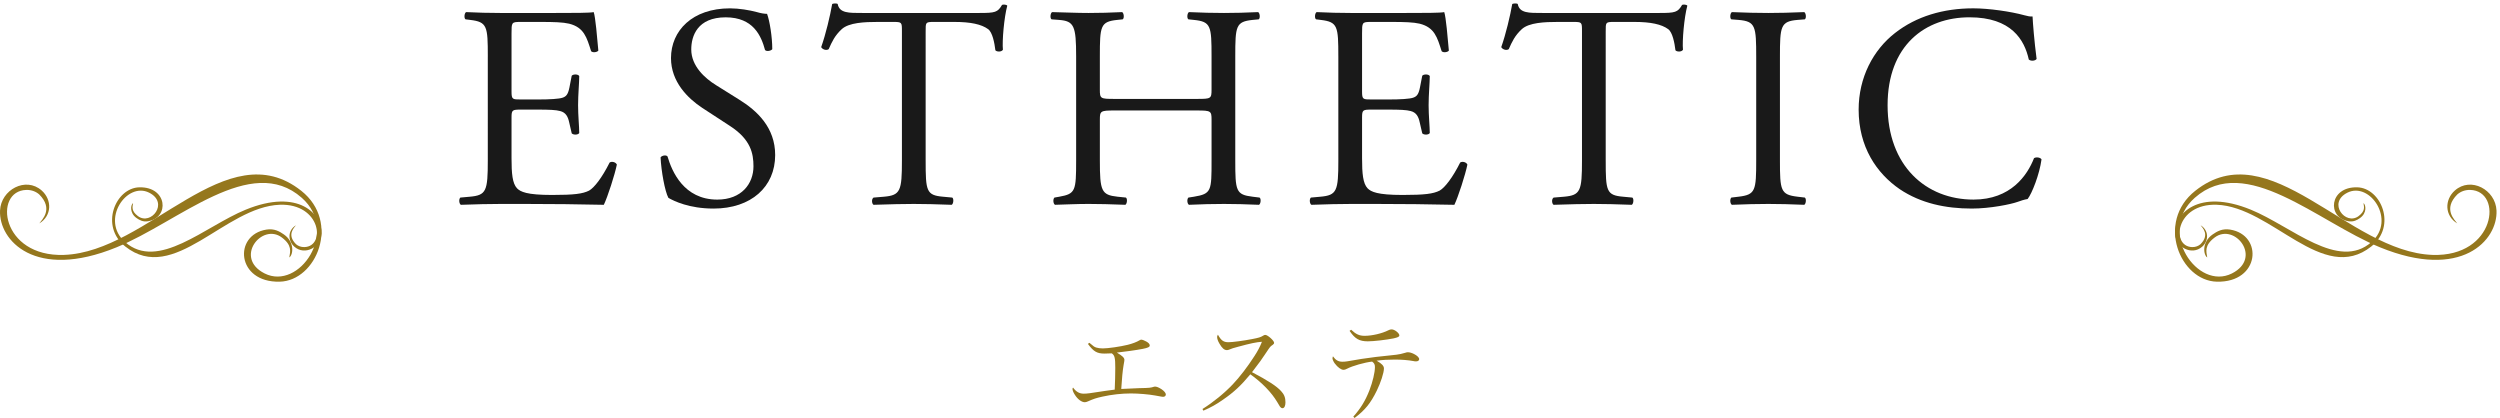 <?xml version="1.0" encoding="utf-8"?>
<!-- Generator: Adobe Illustrator 16.0.0, SVG Export Plug-In . SVG Version: 6.00 Build 0)  -->
<!DOCTYPE svg PUBLIC "-//W3C//DTD SVG 1.1//EN" "http://www.w3.org/Graphics/SVG/1.1/DTD/svg11.dtd">
<svg version="1.1" id="レイヤー_1" xmlns="http://www.w3.org/2000/svg" xmlns:xlink="http://www.w3.org/1999/xlink" x="0px"
	 y="0px" width="311px" height="52px" viewBox="0 0 311 52" enable-background="new 0 0 311 52" xml:space="preserve">
<g>
	<g>
		<path fill="#95771D" d="M135.519,42.644c0.561,0.477,0.589,0.49,0.841,0.588c0.21,0.07,0.519,0.112,0.826,0.112
			c0.658,0,2.186-0.224,3.096-0.448c0.616-0.154,1.121-0.351,1.471-0.561c0.099-0.056,0.154-0.084,0.211-0.084
			c0.126,0,0.434,0.112,0.644,0.238c0.28,0.154,0.421,0.322,0.421,0.49c0,0.183-0.225,0.294-0.869,0.42
			c-0.784,0.154-2.297,0.364-3.222,0.463c0.687,0.406,0.938,0.645,0.938,0.91c0,0.084-0.014,0.168-0.098,0.631
			c-0.112,0.616-0.225,1.778-0.294,2.983c0.714-0.042,1.639-0.084,2.213-0.099c1.345-0.027,1.429-0.042,1.877-0.182
			c0.028-0.014,0.056-0.014,0.112-0.014c0.196,0,0.448,0.098,0.798,0.321c0.322,0.211,0.547,0.477,0.547,0.659
			c0,0.168-0.141,0.294-0.336,0.294c-0.084,0-0.112,0-1.009-0.168c-0.757-0.141-2.087-0.252-2.998-0.252
			c-1.148,0-2.395,0.14-3.529,0.392c-0.827,0.183-1.107,0.28-1.808,0.589c-0.14,0.069-0.294,0.111-0.406,0.111
			c-0.392,0-0.896-0.378-1.232-0.924c-0.196-0.295-0.294-0.561-0.294-0.729c0-0.07,0.014-0.099,0.07-0.168
			c0.378,0.518,0.784,0.756,1.316,0.756c0.435,0,0.742-0.042,2.718-0.35c0.182-0.028,0.336-0.057,1.148-0.154
			c0.042-0.98,0.069-1.835,0.069-2.718c0-1.219-0.069-1.541-0.434-1.793c-0.435,0.015-0.658,0.028-0.91,0.028
			c-0.925,0-1.359-0.252-2.06-1.205L135.519,42.644z"/>
		<path fill="#95771D" d="M149.588,50.88c1.345-0.841,2.731-1.976,3.768-3.067c0.841-0.883,1.85-2.199,2.676-3.488
			c0.448-0.687,0.686-1.148,0.954-1.807c-0.674,0.042-1.416,0.196-2.957,0.616c-0.673,0.182-0.729,0.196-1.177,0.378
			c-0.07,0.028-0.154,0.042-0.238,0.042c-0.308,0-0.602-0.252-0.91-0.798c-0.196-0.322-0.294-0.617-0.294-0.841
			c0-0.084,0.027-0.154,0.098-0.28c0.406,0.729,0.7,0.938,1.316,0.938c0.463,0,1.878-0.182,2.942-0.392
			c0.813-0.154,1.065-0.237,1.317-0.393c0.154-0.099,0.224-0.126,0.322-0.126c0.294,0,1.093,0.714,1.093,0.98
			c0,0.098-0.057,0.182-0.183,0.266c-0.294,0.196-0.294,0.196-0.798,0.953c-0.673,1.009-0.673,1.009-1.766,2.438
			c1.976,1.036,3.083,1.751,3.628,2.367c0.379,0.406,0.532,0.813,0.532,1.387c0,0.448-0.14,0.729-0.378,0.729
			c-0.098,0-0.21-0.07-0.322-0.225c-0.056-0.07-0.056-0.07-0.336-0.561c-0.7-1.177-1.906-2.423-3.334-3.432
			c-1.135,1.373-2.045,2.228-3.39,3.151c-0.883,0.617-1.485,0.953-2.451,1.373L149.588,50.88z"/>
		<path fill="#95771D" d="M168.351,51.832c0.924-1.036,1.513-2.003,2.017-3.306c0.393-1.022,0.673-2.199,0.673-2.857
			c0-0.336-0.084-0.49-0.351-0.687c-0.91,0.099-2.451,0.532-3.109,0.883c-0.238,0.112-0.294,0.14-0.448,0.14
			c-0.294,0-0.715-0.294-1.093-0.798c-0.14-0.183-0.28-0.49-0.28-0.616c0-0.07,0.015-0.112,0.057-0.267
			c0.336,0.477,0.672,0.673,1.176,0.673c0.379,0,0.463-0.015,2.396-0.351c0.854-0.14,2.438-0.336,4.314-0.519
			c0.28-0.027,0.799-0.14,1.093-0.238c0.224-0.069,0.224-0.069,0.35-0.069c0.196,0,0.463,0.069,0.743,0.21
			c0.378,0.182,0.658,0.448,0.658,0.645c0,0.168-0.154,0.28-0.393,0.28c-0.112,0-0.154,0-0.35-0.042
			c-0.561-0.112-1.485-0.183-2.256-0.183c-0.854,0-1.597,0.042-2.297,0.141c0.645,0.363,0.91,0.644,0.91,0.966
			c0,0.532-0.392,1.737-0.882,2.746c-0.771,1.582-1.471,2.437-2.773,3.417L168.351,51.832z M168.084,41.019
			c0.589,0.561,1.022,0.757,1.667,0.757c0.938,0,2.186-0.295,2.956-0.687c0.153-0.084,0.28-0.112,0.42-0.112
			c0.364,0,0.952,0.462,0.952,0.742c0,0.168-0.168,0.252-0.729,0.378c-0.91,0.183-2.465,0.364-3.193,0.364
			c-1.051,0-1.597-0.308-2.27-1.303L168.084,41.019z"/>
	</g>
</g>
<g>
	<g>
		<path fill="#191919" d="M60.684,7.013c0-3.744-0.072-4.284-2.196-4.536l-0.576-0.071c-0.216-0.145-0.144-0.792,0.072-0.9
			c1.548,0.072,2.771,0.108,4.248,0.108h6.767c2.304,0,4.427,0,4.859-0.108c0.216,0.612,0.432,3.204,0.576,4.788
			c-0.144,0.216-0.72,0.287-0.9,0.071c-0.54-1.691-0.864-2.951-2.736-3.419c-0.756-0.181-1.908-0.217-3.492-0.217h-2.592
			c-1.08,0-1.08,0.072-1.08,1.44v7.199c0,1.008,0.108,1.008,1.188,1.008h2.087c1.512,0,2.628-0.072,3.06-0.216
			c0.432-0.145,0.684-0.36,0.864-1.26l0.288-1.477c0.18-0.216,0.792-0.216,0.936,0.036c0,0.864-0.144,2.268-0.144,3.636
			c0,1.296,0.144,2.664,0.144,3.455c-0.144,0.252-0.756,0.252-0.936,0.036l-0.324-1.403c-0.144-0.648-0.396-1.188-1.116-1.368
			c-0.504-0.144-1.368-0.18-2.772-0.18h-2.087c-1.08,0-1.188,0.036-1.188,0.972v5.075c0,1.908,0.108,3.132,0.684,3.744
			c0.432,0.432,1.188,0.827,4.355,0.827c2.771,0,3.815-0.144,4.607-0.54c0.647-0.359,1.62-1.619,2.556-3.491
			c0.252-0.18,0.756-0.072,0.9,0.252c-0.252,1.26-1.152,4.031-1.62,5.004c-3.239-0.072-6.443-0.108-9.646-0.108h-3.24
			c-1.548,0-2.771,0.036-4.896,0.108c-0.216-0.108-0.288-0.685-0.072-0.9l1.188-0.107c2.052-0.181,2.232-0.721,2.232-4.5V7.013z"/>
		<path fill="#191919" d="M88.764,25.946c-3.023,0-4.931-0.937-5.615-1.332c-0.432-0.792-0.9-3.348-0.972-5.039
			c0.18-0.252,0.72-0.324,0.864-0.108c0.54,1.836,2.016,5.363,6.191,5.363c3.024,0,4.5-1.979,4.5-4.14
			c0-1.584-0.324-3.348-2.952-5.039L87.36,13.42c-1.8-1.188-3.888-3.24-3.888-6.191c0-3.42,2.664-6.191,7.343-6.191
			c1.116,0,2.412,0.216,3.348,0.468c0.468,0.145,0.972,0.216,1.26,0.216c0.324,0.864,0.648,2.88,0.648,4.392
			c-0.144,0.216-0.72,0.324-0.9,0.108c-0.468-1.728-1.44-4.067-4.896-4.067c-3.527,0-4.283,2.34-4.283,3.995
			c0,2.088,1.728,3.6,3.06,4.428l2.879,1.8c2.268,1.403,4.5,3.491,4.5,6.911C96.431,23.246,93.443,25.946,88.764,25.946z"/>
		<path fill="#191919" d="M115.151,19.971c0,3.779,0.072,4.319,2.16,4.5l1.151,0.107c0.216,0.145,0.145,0.792-0.071,0.9
			c-2.052-0.072-3.276-0.108-4.716-0.108s-2.699,0.036-5.003,0.108c-0.217-0.108-0.288-0.721,0-0.9l1.296-0.107
			c2.051-0.181,2.231-0.721,2.231-4.5V3.881c0-1.116,0-1.152-1.08-1.152h-1.979c-1.548,0-3.528,0.072-4.428,0.9
			c-0.864,0.792-1.224,1.584-1.62,2.483c-0.288,0.216-0.792,0.036-0.936-0.252c0.576-1.619,1.116-3.923,1.368-5.363
			c0.108-0.072,0.576-0.107,0.684,0c0.216,1.152,1.404,1.116,3.06,1.116h14.578c1.944,0,2.268-0.072,2.808-1.008
			c0.18-0.072,0.576-0.036,0.648,0.107c-0.396,1.477-0.648,4.392-0.54,5.472c-0.145,0.288-0.756,0.288-0.937,0.072
			c-0.107-0.9-0.359-2.232-0.899-2.628c-0.828-0.612-2.196-0.9-4.176-0.9h-2.556c-1.08,0-1.044,0.036-1.044,1.225V19.971z"/>
		<path fill="#191919" d="M138.623,13.743c-1.728,0-1.8,0.072-1.8,1.152v5.075c0,3.779,0.181,4.283,2.196,4.5l1.044,0.107
			c0.216,0.145,0.144,0.792-0.072,0.9c-1.943-0.072-3.168-0.108-4.571-0.108c-1.548,0-2.771,0.072-4.176,0.108
			c-0.216-0.108-0.288-0.685-0.071-0.9l0.611-0.107c2.016-0.36,2.088-0.721,2.088-4.5V7.013c0-3.78-0.252-4.392-2.124-4.536
			l-0.936-0.071c-0.216-0.145-0.144-0.792,0.072-0.9c1.764,0.036,2.987,0.108,4.535,0.108c1.403,0,2.628-0.036,4.176-0.108
			c0.216,0.108,0.288,0.756,0.071,0.9l-0.684,0.071c-2.088,0.218-2.16,0.756-2.16,4.536v4.14c0,1.115,0.072,1.151,1.8,1.151h10.295
			c1.728,0,1.8-0.036,1.8-1.151v-4.14c0-3.78-0.072-4.318-2.195-4.536l-0.685-0.071c-0.216-0.145-0.144-0.792,0.072-0.9
			c1.656,0.072,2.88,0.108,4.355,0.108c1.404,0,2.628-0.036,4.248-0.108c0.217,0.108,0.287,0.756,0.072,0.9l-0.756,0.071
			c-2.088,0.218-2.159,0.756-2.159,4.536v12.958c0,3.779,0.071,4.248,2.159,4.5l0.864,0.107c0.217,0.145,0.145,0.792-0.072,0.9
			c-1.727-0.072-2.951-0.108-4.355-0.108c-1.476,0-2.771,0.036-4.355,0.108c-0.216-0.108-0.288-0.685-0.072-0.9l0.685-0.107
			c2.195-0.36,2.195-0.721,2.195-4.5v-5.075c0-1.08-0.072-1.152-1.8-1.152H138.623z"/>
		<path fill="#191919" d="M166.488,7.013c0-3.744-0.072-4.284-2.195-4.536l-0.576-0.071c-0.216-0.145-0.145-0.792,0.072-0.9
			c1.547,0.072,2.771,0.108,4.247,0.108h6.768c2.304,0,4.427,0,4.859-0.108c0.216,0.612,0.432,3.204,0.575,4.788
			c-0.144,0.216-0.72,0.287-0.899,0.071c-0.54-1.691-0.864-2.951-2.736-3.419c-0.756-0.181-1.907-0.217-3.491-0.217h-2.592
			c-1.08,0-1.08,0.072-1.08,1.44v7.199c0,1.008,0.108,1.008,1.188,1.008h2.088c1.512,0,2.627-0.072,3.06-0.216
			c0.432-0.145,0.684-0.36,0.863-1.26l0.288-1.477c0.181-0.216,0.792-0.216,0.937,0.036c0,0.864-0.145,2.268-0.145,3.636
			c0,1.296,0.145,2.664,0.145,3.455c-0.145,0.252-0.756,0.252-0.937,0.036l-0.324-1.403c-0.144-0.648-0.396-1.188-1.115-1.368
			c-0.504-0.144-1.368-0.18-2.771-0.18h-2.088c-1.08,0-1.188,0.036-1.188,0.972v5.075c0,1.908,0.108,3.132,0.685,3.744
			c0.432,0.432,1.188,0.827,4.355,0.827c2.771,0,3.815-0.144,4.607-0.54c0.647-0.359,1.619-1.619,2.556-3.491
			c0.252-0.18,0.756-0.072,0.899,0.252c-0.252,1.26-1.151,4.031-1.619,5.004c-3.24-0.072-6.443-0.108-9.647-0.108h-3.239
			c-1.548,0-2.771,0.036-4.896,0.108c-0.216-0.108-0.288-0.685-0.072-0.9l1.188-0.107c2.052-0.181,2.231-0.721,2.231-4.5V7.013z"/>
		<path fill="#191919" d="M199.751,19.971c0,3.779,0.072,4.319,2.16,4.5l1.151,0.107c0.216,0.145,0.145,0.792-0.071,0.9
			c-2.052-0.072-3.276-0.108-4.716-0.108s-2.699,0.036-5.003,0.108c-0.217-0.108-0.288-0.721,0-0.9l1.296-0.107
			c2.051-0.181,2.231-0.721,2.231-4.5V3.881c0-1.116,0-1.152-1.08-1.152h-1.979c-1.548,0-3.527,0.072-4.428,0.9
			c-0.864,0.792-1.224,1.584-1.62,2.483c-0.288,0.216-0.792,0.036-0.936-0.252c0.576-1.619,1.116-3.923,1.368-5.363
			c0.107-0.072,0.575-0.107,0.684,0c0.216,1.152,1.404,1.116,3.06,1.116h14.578c1.944,0,2.268-0.072,2.808-1.008
			c0.18-0.072,0.576-0.036,0.648,0.107c-0.396,1.477-0.648,4.392-0.54,5.472c-0.145,0.288-0.756,0.288-0.937,0.072
			c-0.107-0.9-0.359-2.232-0.899-2.628c-0.828-0.612-2.196-0.9-4.176-0.9h-2.556c-1.08,0-1.044,0.036-1.044,1.225V19.971z"/>
		<path fill="#191919" d="M218.472,7.084c0-3.815-0.072-4.427-2.195-4.607l-0.9-0.071c-0.216-0.145-0.144-0.792,0.072-0.9
			c1.8,0.072,3.023,0.108,4.535,0.108c1.439,0,2.664-0.036,4.464-0.108c0.216,0.108,0.288,0.756,0.071,0.9l-0.899,0.071
			c-2.124,0.181-2.196,0.792-2.196,4.607v12.814c0,3.815,0.072,4.32,2.196,4.572l0.899,0.107c0.217,0.145,0.145,0.792-0.071,0.9
			c-1.8-0.072-3.024-0.108-4.464-0.108c-1.512,0-2.735,0.036-4.535,0.108c-0.216-0.108-0.288-0.685-0.072-0.9l0.9-0.107
			c2.123-0.252,2.195-0.757,2.195-4.572V7.084z"/>
		<path fill="#191919" d="M235.752,4.097c2.628-2.052,5.976-3.06,9.719-3.06c1.944,0,4.68,0.396,6.371,0.864
			c0.433,0.107,0.685,0.18,1.008,0.144c0.036,0.828,0.216,3.096,0.504,5.291c-0.18,0.252-0.72,0.288-0.972,0.072
			c-0.54-2.447-2.159-5.255-7.379-5.255c-5.508,0-10.187,3.491-10.187,10.942c0,7.559,4.787,11.734,10.69,11.734
			c4.644,0,6.695-3.023,7.523-5.147c0.252-0.18,0.792-0.107,0.936,0.145c-0.252,1.871-1.188,4.247-1.728,4.931
			c-0.433,0.072-0.864,0.217-1.26,0.36c-0.792,0.288-3.384,0.828-5.688,0.828c-3.24,0-6.335-0.648-8.963-2.412
			c-2.88-1.979-5.111-5.255-5.111-9.898C231.217,9.64,233.017,6.221,235.752,4.097z"/>
	</g>
</g>
<g>
	<g>
		<path fill="#95771D" d="M305.681,27.792c-1.571-0.946-1.602-2.932-0.3-4.092c1.983-1.764,5.071-0.104,5.185,2.492
			c0.162,3.688-4.347,8.727-14.494,4.574c-7.788-3.188-16.719-11.751-23.044-6.158c-4.732,4.182,0.33,11.57,4.618,9.41
			c3.863-1.943,0.341-6.344-2.14-4.474c-1.299,0.979-1.05,1.74-0.926,2.481c-0.461-0.277-0.724-1.89,0.669-2.858
			c0.535-0.374,1.2-0.766,2.173-0.608c4.151,0.662,3.74,6.611-1.648,6.482c-4.558-0.107-7.604-7.402-2.691-11.301
			c9.277-7.365,19.01,7.6,29.521,7.969c7.854,0.275,8.818-7.975,4.686-8.084c-0.655-0.012-1.196,0.21-1.593,0.555h-0.001
			C303.873,26.002,305.362,27.349,305.681,27.792L305.681,27.792z"/>
		<path fill="#95771D" d="M273.756,28.025c1.023,0.616,1.043,1.909,0.195,2.665c-1.292,1.148-3.303,0.068-3.377-1.623
			c-0.106-2.4,2.831-5.685,9.44-2.979c5.073,2.075,10.891,7.653,15.011,4.012c3.082-2.725-0.215-7.537-3.009-6.131
			c-2.516,1.266-0.222,4.132,1.394,2.914c0.847-0.638,0.685-1.133,0.604-1.616c0.301,0.181,0.472,1.23-0.436,1.862
			c-0.349,0.242-0.782,0.498-1.416,0.396c-2.704-0.432-2.436-4.307,1.074-4.223c2.969,0.069,4.953,4.821,1.753,7.36
			c-6.043,4.798-12.382-4.95-19.229-5.19c-5.116-0.179-5.744,5.193-3.053,5.266c0.428,0.008,0.779-0.137,1.038-0.361l0,0
			C274.934,29.191,273.964,28.313,273.756,28.025L273.756,28.025z"/>
	</g>
	<g>
		<path fill="#95771D" d="M4.889,27.792c1.572-0.946,1.602-2.932,0.3-4.092c-1.983-1.764-5.071-0.104-5.185,2.492
			c-0.162,3.688,4.347,8.727,14.494,4.574c7.789-3.188,16.719-11.751,23.044-6.158c4.731,4.182-0.33,11.57-4.618,9.41
			c-3.863-1.943-0.341-6.344,2.139-4.474c1.299,0.979,1.05,1.74,0.925,2.481c0.461-0.277,0.725-1.89-0.668-2.858
			c-0.536-0.374-1.201-0.766-2.173-0.608c-4.151,0.662-3.74,6.611,1.648,6.482c4.558-0.107,7.604-7.402,2.691-11.301
			c-9.277-7.365-19.01,7.6-29.521,7.969c-7.854,0.275-8.818-7.975-4.686-8.084c0.655-0.012,1.197,0.21,1.593,0.555h0.001
			C6.697,26.002,5.208,27.349,4.889,27.792L4.889,27.792z"/>
		<path fill="#95771D" d="M36.814,28.025c-1.024,0.616-1.043,1.909-0.195,2.665c1.292,1.148,3.303,0.068,3.377-1.623
			c0.105-2.4-2.832-5.685-9.441-2.979c-5.073,2.075-10.89,7.653-15.01,4.012c-3.083-2.725,0.215-7.537,3.008-6.131
			c2.516,1.266,0.222,4.132-1.394,2.914c-0.846-0.638-0.684-1.133-0.603-1.616c-0.301,0.181-0.472,1.23,0.436,1.862
			c0.349,0.242,0.781,0.498,1.416,0.396c2.704-0.432,2.436-4.307-1.074-4.223c-2.969,0.069-4.953,4.821-1.752,7.36
			c6.042,4.798,12.381-4.95,19.229-5.19c5.116-0.179,5.744,5.193,3.052,5.266c-0.427,0.008-0.78-0.137-1.038-0.361h0
			C35.637,29.191,36.606,28.313,36.814,28.025L36.814,28.025z"/>
	</g>
</g>
</svg>
